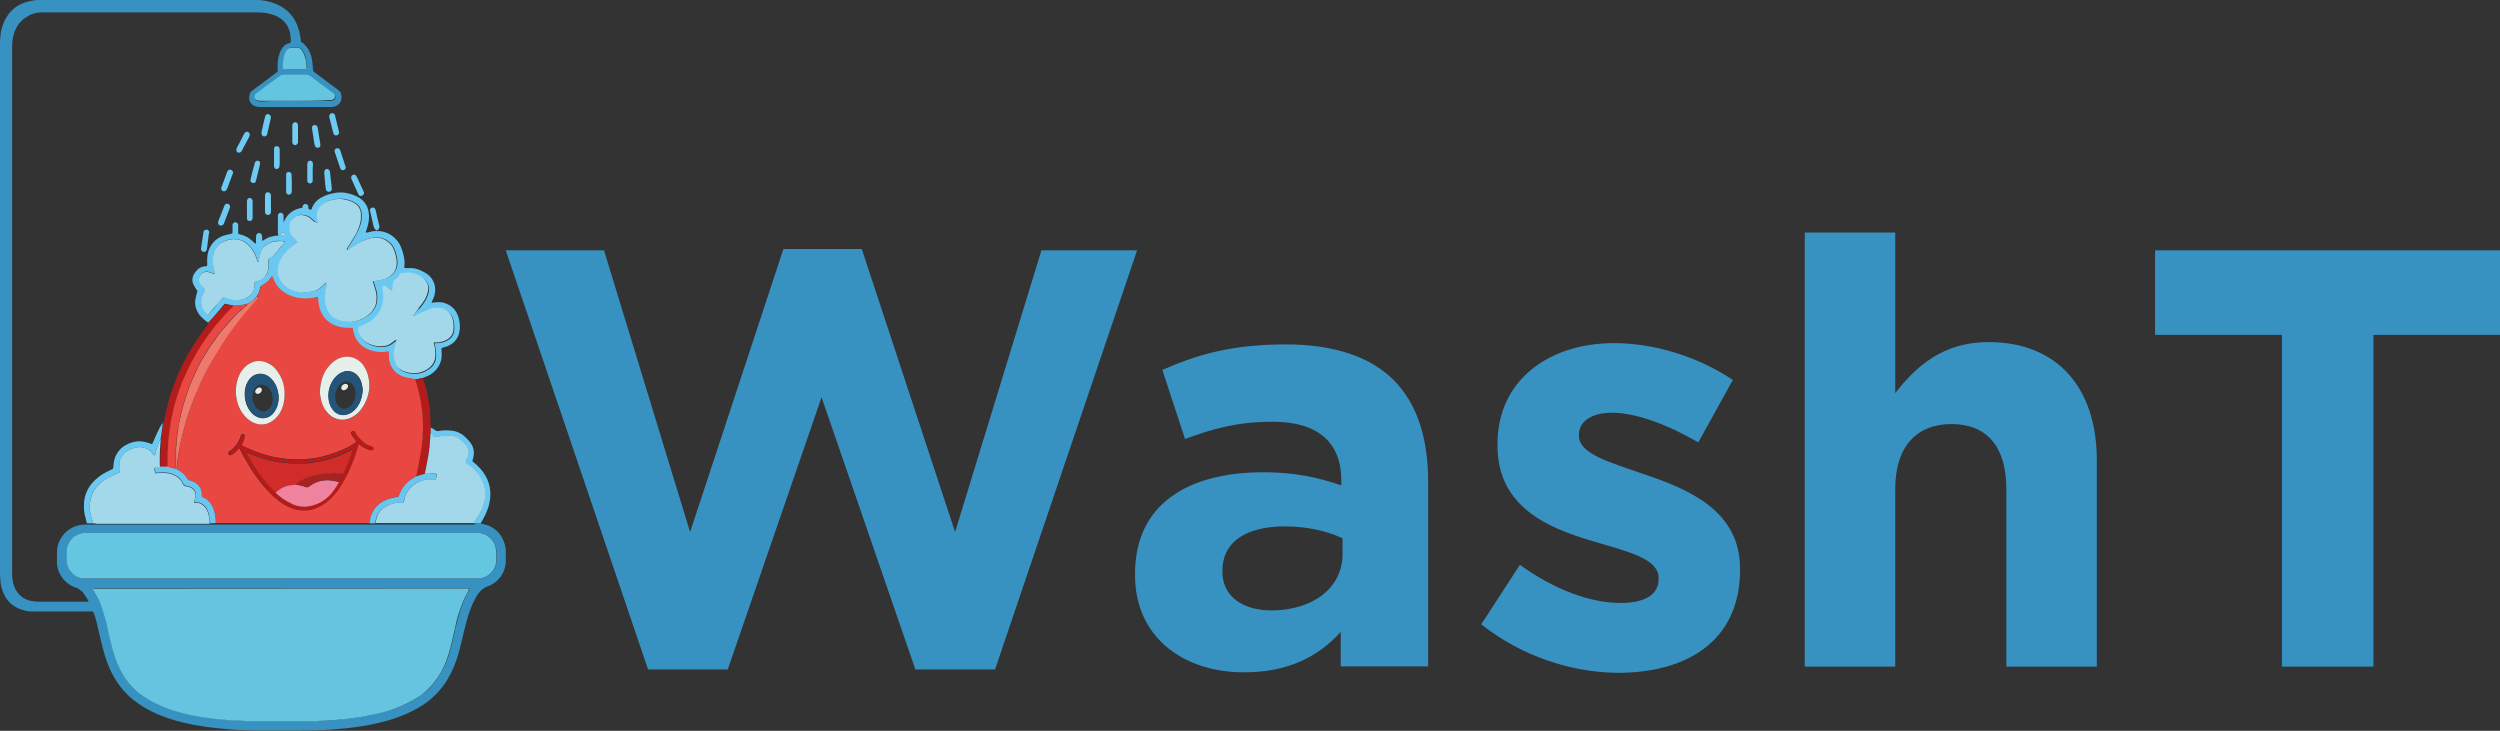 <svg xmlns="http://www.w3.org/2000/svg" xmlns:xlink="http://www.w3.org/1999/xlink" viewBox="0 0 969.8 283.5" preserveAspectRatio="xMidYMid meet" width="969.8px" height="283.5px" role="img" focusable="false" aria-labelledby="washt--title"><rect x="0" y="0" width="969.8" height="283.5" fill="#333333" stroke="none"/><title id="washt--title">Wash-T</title><g><path d="M186.4 203c.2.1.5.1.7.2 4.4.9 7.4 3.5 8.7 7.9.2.8.4 1.7.4 2.6v3.7c0 4.6-2.8 8.6-7.1 10.1-1.2.4-2.1 1.1-2.9 2-.8.8-1.4 1.8-1.9 2.8-1.1 2-1.9 4.2-2.6 6.3-.9 2.8-1.5 5.6-2.2 8.4-.7 3-1.4 6-2.4 8.9-1.2 3.5-2.8 6.9-5 9.9-2.6 3.6-5.9 6.5-9.7 8.7-3.4 2-7.1 3.5-10.9 4.7-4 1.2-8.1 2.1-12.3 2.7-3.4.5-6.8.8-10.2 1.1-5.3.4-10.5.4-15.8.4h-10.7c-2.3 0-4.5 0-6.8-.1-3-.1-6-.2-9-.6-2.2-.2-4.3-.4-6.5-.7-6.4-.9-12.7-2.3-18.7-4.8-3.4-1.4-6.5-3.2-9.4-5.4-4.1-3.2-7.1-7.2-9.3-11.9-1.6-3.4-2.6-7.1-3.5-10.8-.7-2.8-1.3-5.6-2-8.4-.3-1.1-.6-2.2-1.1-3.4-.3 0-.5-.1-.7-.1H11.8c-1.9-.1-3.8-.7-5.5-1.6-2.4-1.3-4.1-3.3-5.1-5.9-.7-1.7-1-3.4-1.1-5.2-.1-1.2-.1-2.6-.1-4v-202c0-1.3 0-2.7.1-4 .2-2.7.9-5.2 2.3-7.6C4.3 3.6 7.2 1.5 10.9.6 12 .3 13.2.1 14.4 0h83.1c1.3 0 2.5-.1 3.8.1 3 .3 5.9 1.2 8.5 2.9 2.8 1.8 4.7 4.4 5.8 7.6.6 1.7.9 3.4 1.1 5.1 0 .2 0 .4.1.6.9.4 1.5 1.1 2.1 1.8 1.2 1.6 1.9 3.4 2.2 5.4.2 1.3.2 2.7.4 4.1.1.1.3.3.6.5 3 2.3 6 4.5 9.1 6.8.7.5 1.1 1.1 1.2 2 .6 3-1.8 4.5-3.6 4.6h-28c-.8 0-1.6-.2-2.3-.5-1.5-.8-2-2.3-1.8-3.8 0-.3.1-.5.2-.7.1-.6.5-1 1-1.4 2.9-2.1 5.8-4.3 8.6-6.4l1.2-.9v-2.5c0-1.4.2-2.8.6-4.1.2-.7.4-1.3.8-1.9.7-1.3 1.7-2.3 3.3-2.6.1 0 .2-.1.3-.2 0-.3.1-.5.1-.8 0-1.6-.2-3.3-.9-4.8-.8-1.9-2.2-3.3-4-4.3-1.6-.9-3.3-1.3-5.1-1.6-1.4-.2-2.7-.2-4.1-.2H16.1c-2.4 0-4.4.8-6.3 2.1-2.5 1.7-3.9 4.1-4.6 6.9-.3 1.2-.4 2.4-.5 3.7v205c0 1.6.2 3.2.7 4.7 1.4 3.7 4 5.7 7.9 6.1.9.1 1.9.1 2.8.1h18.2c0-.2 0-.4-.1-.5-.6-.9-1.1-1.8-1.7-2.7-.6-.8-1.4-1.3-2.2-1.9-.2-.2-.5-.2-.8-.3-2.9-1-5-2.9-6.4-5.6-.7-1.4-1-2.9-1-4.4v-3.8c0-4.9 3.6-9.5 8.8-10.5.9-.2 1.8-.2 2.7-.2h150.1c1-.5 1.8-.5 2.7-.5zM36.2 228.4c.1.2.2.4.3.5.4.7.9 1.4 1.3 2.2.8 1.6 1.5 3.3 2.1 5 .8 2.2 1.4 4.5 1.9 6.8.5 1.9.9 3.9 1.3 5.8.3 1.1.6 2.2.9 3.4.6 1.9 1.1 3.8 1.9 5.5 1.2 2.5 2.4 4.9 4.2 7.1 1.1 1.3 2.3 2.5 3.6 3.7 1.6 1.4 3.3 2.5 5.2 3.5 2.2 1.2 4.6 2.2 7 3.1 1.7.6 3.5 1.1 5.3 1.6 2.6.7 5.2 1.2 7.9 1.6 1.3.2 2.7.3 4 .5 1.4.2 2.8.4 4.2.4h.3c.6.2 1.1.2 1.7.2.4 0 .7-.1 1.1 0 1.2.3 2.4.1 3.6.2.3 0 .6 0 1 .1.4 0 .8.1 1.2.1h26.4c.3 0 .6 0 .9-.1.5-.2 1.1-.1 1.6-.1.8 0 1.6.1 2.4-.1.8-.1 1.5-.1 2.3-.2h.9c.6-.2 1.1-.1 1.7-.2h.7c.9-.1 1.9-.3 2.8-.4 1.3-.2 2.7-.3 4-.5 1.4-.2 2.7-.5 4-.8 3.3-.6 6.5-1.5 9.6-2.6 2.5-.9 4.8-1.9 7.1-3.3 1.7-1 3.2-2.1 4.7-3.3 1.4-1.2 2.6-2.5 3.7-4 1.7-2.3 3.1-4.8 4.2-7.5.9-2.4 1.6-4.8 2.2-7.3.5-2.1.9-4.2 1.4-6.2.6-2.5 1.3-5 2.1-7.4.5-1.4 1-2.8 1.7-4.1.4-.8.8-1.5 1.2-2.3.2-.3.4-.6.3-1-.1 0-.2-.1-.3-.1H36.6c-.2.1-.3.2-.4.2zm73-4H186c.7 0 1.4-.2 2-.5.4-.2.7-.3 1.1-.5 1-.6 1.8-1.4 2.4-2.3.8-1.2 1.1-2.5 1.1-3.9v-2.4c0-.7 0-1.4-.2-2.2-.3-1.4-.9-2.7-1.9-3.7-1.5-1.5-3.3-2.2-5.4-2.2H33.5c-.7 0-1.4.1-2 .2-1 .2-1.9.6-2.7 1.3-1.8 1.5-2.8 3.3-2.8 5.7v3.4c0 1.5.4 2.9 1.3 4.1 1.4 1.9 3.2 3 5.6 3h76.3zm5.2-185.3h14c.5 0 1-.3 1.4-.5.1-.1.2-.3.3-.4.1-.2 0-.4 0-.6 0-.5-.1-.8-.5-1.1-.7-.5-1.3-.9-1.9-1.4-2.4-1.8-4.8-3.5-7.1-5.3-.5-.3-.9-.5-1.5-.5h-9c-.5 0-1 .2-1.4.5-1.8 1.4-3.7 2.8-5.6 4.1l-3.6 2.7c-.3.3-.5.6-.5 1v.7c0 .3.2.5.4.6.5.3 1.1.5 1.8.5 4.2-.3 8.7-.3 13.2-.3zm4.6-12.3c0-.2.1-.4.1-.6 0-1.4-.3-2.8-.6-4.2-.1-.5-.3-1-.6-1.5s-.7-1-1-1.5c-.3-.3-.6-.5-1-.5H113c-.7 0-1.2.3-1.6.8-.6.8-.9 1.7-1.1 2.6-.2.9-.4 1.9-.4 2.9-.1.6-.1 1.3.1 1.9.7.2 7.7.3 9 .1z" fill="#3892C1"  /><path d="M80.8 125.2c-.4-.3-.8-.6-1.1-.8-1-.8-2-1.7-2.7-2.8-1.2-1.9-1.6-3.9-1.1-6 .2-.9.5-1.8.7-2.8-.3-.3-.6-.7-.8-1.1-.3-.6-.7-1.1-.9-1.7-.6-1.7-.1-3.2.9-4.5 1-1.3 2.3-2.2 4.1-2.2.1 0 .2-.1.4-.1 0-.2.1-.4.1-.6 0-.9-.1-1.8 0-2.7.1-1.7.6-3.3 1.5-4.7 1.3-2.1 3.3-3.4 5.6-4 .8-.2 1.7-.4 2.6-.6 0-.2.1-.4.1-.6v-2.8c0-.4.5-1 1-1 .6 0 1.2.5 1.2 1v3.5c1.3.4 2.5.7 3.7 1.4 1.1.7 2 1.6 2.9 2.4.3-.1.3-.3.3-.4v-2.2c0-.3.1-.7.2-.9.2-.4.5-.6 1-.6.4 0 .8.2 1 .6.1.3.2.6.2.9v1.6c1.1-.6 2-1.3 3.1-1.6 1.1-.3 2.2-.5 3.3-.6-.1-.3-.3-.6-.3-.8-.1-.4 0-.7 0-1.1V83.5c.1-.6.6-1 1.1-1 .5 0 1 .5 1.1 1.1v2.7c1.4-3.4 3.8-5.2 7.3-5.7 0-.2 0-.4.1-.6.1-.5.6-.9 1.1-.9.4 0 1.1.4 1.1 1v.8c.3.3.7.4 1.1.5.1-.2.2-.3.2-.4.7-2 2-3.4 3.8-4.4 1.6-.9 3.2-1.4 5-1.7.5-.1 1-.2 1.5-.2 2.5-.2 4.9.4 7.2 1.5 2.5 1.2 4.2 3.3 4.6 6.1.2 1.2.2 2.5 0 3.7-.2 1.2-.5 2.3-.9 3.4-.1.2-.2.5-.2.8h.5c1.2-.3 2.5-.6 3.7-.6.3.3.3.3.6 0 3.4.2 6.1 1.8 8 4.6.4.6.7 1.2.9 1.8.7 1.7 1.1 3.4 1.3 5.1.1.6 0 1.2 0 1.8 0 .3-.1.6-.1 1 .3 0 .5.1.7.1h1.4c2.1-.1 3.9.6 5.7 1.6 1.3.7 2.5 1.7 3.2 3 .6 1 .9 2 1 3.2.1 1.5-.2 2.9-.8 4.2-.2.4-.4.9-.6 1.4h.4c1.4-.2 2.8-.3 4.2 0 3.2.9 5.2 3 6 6.2.2 1 .4 2 .4 3 0 3.4-1.3 6.4-5.1 7.8-.6.2-1.3.4-2 .6-.1.5 0 1 0 1.5.3 3.3-.8 6.1-3.5 8.2-1.1.9-2.4 1.4-3.8 1.9-1 .2-1.9.4-2.9.6h-.6c-.2 0-.4 0-.7-.1-1.2-.1-2.4-.3-3.5-.7-2.8-1-4.7-3-5.4-5.9-.2-.9-.3-1.9-.3-2.8 0-.4.1-.7-.1-1.1h-.4c-1.1.3-2.2.2-3.4.2-1.8-.1-3.4-.5-5-1.4-2.8-1.5-4.5-3.9-4.9-7.2 0-.2-.1-.5-.2-.7h-1.1c-1.2 0-2.3 0-3.5-.3-4.3-.9-7.1-3.4-8.3-7.7-.3-1.2-.4-2.4-.5-3.5 0-.2-.1-.4-.1-.6-.3.1-.6.1-.8.2-2.9.7-5.8.7-8.6-.2-3.9-1.1-6.6-3.5-8-7.4-.1-.2-.2-.4-.3-.7-.6.8-1.1 1.7-1.9 2.3-.8.6-1.6 1-2.5 1.6-.1 1.3-.7 2.6-1.4 3.8-.1.1-.2.3-.4.4-.7.9-1.5 1.6-2.6 2.1-.1.1-.2.2-.3.2-.2.1-.3.2-.5.2-1.7.5-3.4.8-5.2.7-.6-.1-1.1-.3-1.7-.4-.6-.1-1.1-.2-1.7-.4-.3.4-.6.7-.9 1-1.7 2.2-3.6 4.3-5.5 6.4zm79.5-2.6c.7-1.2 1.7-2.1 2.6-3.1 1.6-1.8 2.9-3.8 3.4-6.2.4-1.8-.1-3.3-1.3-4.6-1-1.1-2.4-1.7-3.8-2.3-1.7-.7-3.4-.5-5.1-.1-.3.1-.6.2-.8.5-.6.8-1.1 1.7-2 2.2-.4.2-.5.6-.6 1-.1.9-.2 1.7-.2 2.6 0 .1 0 .3-.2.4-.3-.2-.6-.4-.8-.6-.2-.2-.4-.3-.6-.5-.4-.4-.8-.6-1.3-.8-.6-.2-1.1.2-1 .8.1.5.1 1 .2 1.5.3 1.4.2 2.7 0 4.1-.4 2.3-1.4 4.2-3 5.8-.5.5-1 .9-1.5 1.3-1 .7-2 1.4-3.2 1.8-.6.2-1.3.5-1.9.8 0 .5 0 1 .1 1.4.5 2.2 1.8 3.9 3.8 4.9 1.4.7 3 1.1 4.6 1.1.8 0 1.5 0 2.3-.2.8-.2 1.4-.5 2-.9.5-.3.9-.7 1.4-1.1l.6-.3v.6c-.1.5-.3 1.1-.4 1.6-.4 1-.5 2.1-.6 3.2-.1 1.3.2 2.5.7 3.7.4.8.8 1.6 1.6 2.2 1.3 1 2.9 1.4 4.5 1.6 1.5.2 3-.1 4.5-.6 1.4-.6 2.6-1.4 3.6-2.5.3-.4.6-.9.8-1.4.7-1.5.5-3.1.4-4.6-.1-.7-.3-1.5-.5-2.2v-.5c.2 0 .4-.1.5-.1.8.1 1.5-.1 2.3-.2 1.3-.3 2.5-.8 3.5-1.8.8-.8 1.2-1.8 1.3-2.8.1-1.4.1-2.8-.3-4.2-.3-1.2-.9-2.2-1.8-3-.9-.8-2-1.3-3.2-1.4-1.8-.2-3.5.2-5.2 1-1.4.7-2.9 1.4-4.3 2-.6-.2-.9-.2-1.1-.1zm-37.2-36.1c-.4-.2-.6-.3-.8-.5-.5-.4-1-.8-1.4-1.2-.7-.7-1.5-1.1-2.5-1.3-1.2-.3-2.5-.3-3.5.5-.5.3-.9.7-1.3 1.1-.5.4-.7.9-.9 1.5-.2.5-.1 1.1-.1 1.6-.1 1.6.5 2.8 1.6 3.9l1.1 1.1c.1.1.2.3.4.6-.4.3-.8.5-1.1.8-.8.6-1.6 1.1-2.2 1.7-1.4 1.3-2.6 2.9-3.5 4.7-.9 1.9-1.1 3.8-.6 5.8.5 1.9 1.7 3.4 3.3 4.6 1.6 1.2 3.5 1.7 5.5 1.9 1.9.2 3.8 0 5.7-.7.7-.3 1.4-.6 1.9-1.2.5-.5 1-1 1.6-1.5.2-.2.4-.4.8-.3v.5c-.2.8-.4 1.7-.5 2.5-.2.9-.4 1.8-.3 2.8 0 .7.1 1.4.2 2 .2 1.4.6 2.7 1.4 3.9.5.8 1.2 1.5 2.1 2 .9.5 1.8 1 2.8 1.1.5.1.9.1 1.4.2 1.6.4 3.2.2 4.7-.3l.9-.3c2-.8 3.8-1.9 5.1-3.7.8-1.1 1.3-2.3 1.4-3.6.1-1.4.1-2.8-.3-4.1l-.9-3c-.1-.5 0-.7.5-.7.9 0 1.8-.2 2.7-.4 1.6-.4 3.1-1.2 4.3-2.4.6-.7 1.1-1.4 1.3-2.2.2-.7.3-1.4.3-2.1 0-1-.2-1.9-.4-2.8-.2-1.1-.6-2.1-1.1-3.1-.5-1.1-1.5-1.9-2.5-2.6-1.7-1.2-3.7-1.4-5.6-1.1-1.8.3-3.5 1-5 1.9-1.4.8-2.8 1.7-4.2 2.5-.2.1-.3.3-.6.1v-.3l2.1-3.3c1-1.5 1.8-3 2.5-4.7.6-1.5 1-2.9.9-4.5v-1c0-.9-.3-1.6-.7-2.4-.5-1-1.4-1.6-2.3-2.1-1.2-.7-2.6-1-3.9-1.2-.4-.1-.9-.2-1.3-.2-1.2.2-2.4.3-3.6.6-1.6.4-3 1.2-4.1 2.4-.4.5-.8 1.1-.9 1.7-.3 1.3-.3 2.6-.1 3.9-.2.3-.3.5-.3.9zm-24.3 22.9c.6-.2 1.1-.4 1.7-.6 1.2-.4 2-1.2 2.7-2.1.8-1.2 1.1-2.6 1.1-4 0-.4-.1-.8-.2-1.2-.1-.5 0-1 .5-1.3.5-.4 1-.8 1.5-1.1.6-.4 1-.9 1.4-1.5.7-1 1.4-1.9 2.3-2.8l.6-.6c.1-.1.1-.3.2-.4-.8-.3-1.5-.4-2.2-.4-.5 0-1.1.1-1.6.2-1.5.1-2.8.8-3.9 1.7-.3.2-.5.4-.7.7-.7 1-1.2 2.1-1.4 3.3-.1.8-.3 1.5-.5 2.4-.2-.3-.3-.4-.3-.5-.4-1.1-.8-2.2-1.3-3.2-.9-1.7-2.1-3.2-3.8-4.2-1.1-.6-2.3-1-3.6-1.1-1.4-.1-2.7.2-3.9.7-.9.3-1.8.8-2.5 1.5-1.5 1.5-2.1 3.4-2.3 5.4-.1 1.6.2 3.2.7 4.8.1.2.1.4.2.6.1.3-.2.6-.5.5-.2 0-.3-.1-.5-.2-.5-.2-1-.3-1.4-.5-1-.4-1.9-.1-2.6.5-1.6 1.2-1.6 3.4-.3 4.7.4.4.8.7 1.1 1 .3.3.4.4.2.8-.2.5-.5.9-.7 1.4-.4.9-.7 1.8-.7 2.8-.1 1.9.8 3.5 2 4.9.2.2.4.3.6.5l.4-.4c1.1-1.2 2.2-2.4 3.2-3.7.2-.3.5-.6.7-.8.6-.7 1.3-1.4 2.1-2.1.3.1.5.3.8.4.4.2.9.4 1.3.5.8.2 1.6.3 2.3.4h1.1c.3 0 .6-.1 1-.2 1.4-.2 2.7-.7 3.6-1.8 1-1.1 1.6-2.5 1.7-4-.1-.3-.1-.6-.1-1zm10.5-18.2c.3.1.6.1.8.1.2-.6-.1-1-.2-1.5-.2.5-.4.9-.6 1.4z" fill="#69C8F1"  /><path d="m80.8 125.2 5.7-6.3c.3-.3.6-.6.9-1 .6.1 1.1.2 1.7.4.6.1 1.1.3 1.7.4-.1.1-.1.2-.2.3-2 1.9-3.8 4-5.6 6.1-.8 1-1.7 1.9-2.4 2.9-1.9 2.5-3.7 5-5.3 7.7-1 1.6-1.9 3.2-2.8 4.9-.9 1.8-1.8 3.6-2.6 5.5-.7 1.5-1.2 2.9-1.8 4.4-1.3 3.5-2.4 7.1-3.1 10.7-.3 1.5-.7 2.9-.8 4.4-.1.6-.2 1.3-.3 1.9-.1.9-.3 1.7-.3 2.6-.1 1.3-.3 2.6-.2 3.9 0 .1 0 .3-.1.4 0 .4-.1.9-.1 1.3v5.6h-2.9c0-.3-.1-.5-.1-.8 0-3 .1-6 .3-9v-1.1c.3-1.9.5-3.7.8-5.6v-.5c.3-.1.2-.3.2-.4.3-1.3.6-2.6.8-3.9 2.5-11.1 7.1-21.3 13.7-30.5.8-1.2 1.7-2.3 2.5-3.4 0-.4.2-.7.3-.9z" fill="#B41C1B"  /><path d="M63.1 164.2c0 .2.1.3 0 .5-.2 1.9-.5 3.7-.8 5.6-.1.2-.3.4-.4.6-.6 1.4-1.1 2.9-1.5 4.4-.1.5-.2 1-.5 1.4-.6-.3-.8-.9-1.1-1.3-.3-.5-.7-.9-1.3-1.1-1.5-.7-3-1.1-4.7-.7-1.3.3-2.6.7-3.7 1.5-1.7 1.1-2.5 2.8-2.8 4.7-.1 1.1-.1 2.3.1 3.5-.6.3-1.3.5-1.9.8-1.6.7-3.1 1.5-4.6 2.5-1.1.8-1.9 1.8-2.8 2.7-.1.1-.2.2-.2.4-1.3 1.8-1.9 3.9-2.1 6.2-.1 1.2.1 2.3.3 3.4.2 1 .5 1.9.8 2.8.1.3.2.6.2.9h-2.4c-.2-.7-.3-1.3-.5-2-.6-1.9-.7-3.9-.6-5.9.2-3.1 1.4-5.8 3.5-8.1 1.5-1.6 3.2-2.9 5.2-3.9.8-.4 1.7-.8 2.6-1.3 0-.3 0-.6.1-.9.1-1.5.3-2.9 1-4.3.8-1.6 2-2.9 3.5-3.8 1.9-1.1 3.9-1.7 6.1-1.6 1.2.1 2.4.4 3.6.8.2.1.5.2.8.3l.3-.6c.8-1.9 1.6-3.7 2.5-5.5.3-.6.6-1.1 1-1.7 0-.1.2-.2.3-.3zM186.4 203h-2.6c.1-.2.1-.3.2-.5.4-.7.9-1.3 1.3-2 1.1-1.8 2-3.7 2.5-5.7.4-1.5.5-3.1.3-4.6-.2-1.8-.9-3.5-1.9-5.1-.7-1.1-1.6-2-2.5-3-.7-.7-1.4-1.4-2.3-1.9-.3-.2-.6-.4-.9-.7.1-.3.3-.6.4-.9l.6-1.5c.5-1.3.3-2.6-.4-3.8-.9-1.5-2.1-2.5-3.6-3.4-1.1-.7-2.4-.9-3.6-.9-1.6-.1-3.2.2-4.8.6-.3.1-.6.2-1 0-.1-.2-.2-.4-.4-.6-.2-.3-.4-.5-.8-.6 0-.9 0-1.8.1-2.6.5.3 1.1.5 1.5.9.6.5 1.1.6 1.8.5 1.4-.3 2.7-.3 4.1-.2 2.2.1 4.2.8 5.8 2.3.9.8 1.7 1.6 2.4 2.6 1.3 1.8 1.5 3.9.9 6-.1.2-.1.5-.2.7v.4c.1.1.3.2.5.4 1.9 1.5 3.4 3.2 4.6 5.3 1.1 1.9 1.7 4 1.8 6.2.2 3.6-.9 6.9-2.6 10.1-.3.6-.7 1.3-1.2 2z" fill="#6AC9F2"  /><path d="M167.1 165.7c0 .9 0 1.8-.1 2.6-.1.9-.2 1.7-.2 2.6-.2 2.6-.6 5.2-1 7.8-.3 1.7-.7 3.4-1 5.1-1.1.3-2.1.6-3.2.9 0-.3.1-.6.1-1 .2-1.2.5-2.3.7-3.5.3-1.3.5-2.7.7-4 .1-1.3.5-2.5.6-3.7.1-1.4.4-2.9.3-4.3 0-.5.1-1 .1-1.5V164c0-.5-.1-1-.1-1.5 0-.7 0-1.4-.1-2.1-.1-.9-.3-1.9-.4-2.8-.2-1.5-.5-3.1-.8-4.6-.4-2-1-3.9-1.6-5.8 1-.2 1.9-.4 2.9-.6 1.5 4.3 2.5 8.8 2.8 13.3.1 1.5.2 3 .2 4.6.1.4.1.8.1 1.2z" fill="#B41C1B"  /><path d="M115.6 51.9v3.4c-.1.5-.6 1-1.1 1-.5 0-1-.4-1.1-1v-6.9c.1-.5.6-1 1.1-1 .5 0 1 .4 1.1 1v3.5zM105.1 79V82.4c-.1.6-.6 1-1.2 1-.5 0-1-.5-1.1-1v-6.1c0-.3 0-.7.1-1 .2-.5.6-.8 1.1-.7.5 0 1 .5 1.1 1V79z" fill="#73CDF3"  /><path d="M106.3 61.1v-3.5c.1-.6.5-.9 1-.9.6 0 1 .2 1.1.8.1.3.1.6.1 1v5c0 .4-.1.7-.1 1.1-.1.6-.7 1-1.1 1-.5 0-.9-.4-1-1v-3.5zM146.5 89.3c-.3.2-.3.2-.6 0-.5-.4-.8-.9-1-1.6-.4-1.9-.9-3.8-1.3-5.7 0-.2-.1-.4-.1-.5 0-.5.5-.9 1-1 .4-.1.9.2 1.1.7.1.2.1.4.2.6.4 1.9.8 3.7 1.3 5.6.2.7.1 1.3-.5 1.7 0 0 0 .1-.1.2zM85.7 87.5c-.8 0-1.3-.7-1.1-1.4.2-.7.5-1.4.8-2.1.5-1.3 1-2.5 1.5-3.8.1-.2.1-.3.2-.5.3-.6.8-.8 1.4-.6.6.2.9.8.7 1.4-.2.7-.5 1.4-.8 2.1-.4 1.2-.9 2.3-1.3 3.5-.1.3-.2.5-.3.8-.3.4-.7.6-1.1.6zM140 76c-.5 0-.8-.2-1-.7-.2-.5-.5-1-.7-1.5-.6-1.3-1.2-2.7-1.8-4-.1-.2-.2-.3-.2-.5-.2-.7 0-1.2.7-1.5.5-.2 1 0 1.3.6.4.7.7 1.4 1 2.1.6 1.2 1.1 2.4 1.7 3.7.1.2.2.3.2.5.1.6-.4 1.3-1.2 1.3zM128.9 43.9c.5 0 .8.3 1 .7.1.1.1.3.1.4.5 2 1 4.1 1.5 6.1.1.5 0 .9-.4 1.2-.5.4-1.3.3-1.6-.2-.1-.2-.2-.5-.3-.8-.5-1.9-.9-3.7-1.4-5.6-.1-.2-.1-.4-.1-.6.1-.8.5-1.2 1.2-1.2zM101.4 51.6c0-.2 0-.4.1-.6.4-1.9.8-3.7 1.3-5.6 0-.2.1-.4.2-.6.2-.4.8-.7 1.2-.5.5.2.9.7.9 1.2 0 .2-.1.4-.1.6-.4 1.9-.9 3.8-1.3 5.7 0 .1 0 .3-.1.4-.2.5-.7.8-1.3.7-.5-.1-.8-.5-.8-1-.1-.2-.1-.2-.1-.3zM98.3 71c-.8 0-1.3-.6-1.1-1.4.5-2.1 1-4.1 1.6-6.2 0-.1.1-.3.1-.4.2-.4.7-.7 1.1-.7.6.1 1 .6.9 1.1 0 .2-.1.4-.1.6-.5 1.9-.9 3.8-1.4 5.7 0 .1-.1.3-.1.4-.2.7-.4.9-1 .9zM121 49.8c0-.8.3-1.3 1-1.3.6 0 1.1.3 1.2.9.2.8.3 1.6.4 2.5l.6 3.6c0 .2.1.5.1.8 0 .5-.3.9-.8 1-.6.1-1.1-.1-1.3-.7-.1-.2-.1-.4-.2-.6l-.9-5.7c0-.2 0-.4-.1-.5zM86.9 74.2c-.7 0-1.1-.5-1.1-1.1 0-.2.1-.5.2-.7.7-1.8 1.3-3.6 2-5.4.1-.3.2-.5.4-.8.3-.4.8-.5 1.3-.3.5.3.8.7.7 1.2-.1.3-.2.6-.3.8-.6 1.7-1.3 3.4-1.9 5.1-.1.2-.1.4-.3.6-.3.4-.6.6-1 .6zM125.8 67.5v-.9c0-.6.5-1 1-1.1.4 0 .9.3 1.1.8.1.1.1.3.1.4.2 1.5.3 2.9.5 4.4 0 .3.1.6.1 1s.1.9.1 1.3c0 .6-.4.9-1 1-.6 0-1-.2-1.2-.7-.1-.3-.2-.6-.2-1l-.3-3c0-.8-.1-1.5-.2-2.2zM134.1 64.8c0 .7-.3 1-.8 1.2-.4.1-.9 0-1.1-.4l-.3-.6c-.7-2-1.3-3.9-2-5.9-.1-.4-.2-.7 0-1 .2-.4.5-.6 1-.6.4 0 .8.2 1 .6.1.2.2.4.2.6.6 1.8 1.2 3.6 1.8 5.5.2.2.2.4.2.6zM81 90.8c-.2 1.9-.5 3.7-.7 5.6 0 .2-.1.5-.2.7-.2.5-.7.7-1.3.6-.4-.1-.7-.4-.8-.9v-.4c.1-1.1.3-2.3.5-3.4.1-.9.3-1.8.4-2.7 0-.2 0-.4.1-.5.2-.5.7-.8 1.3-.7.5.1.9.6.9 1.1-.1.1-.2.4-.2.6zM96.9 52.4c0 .1-.1.4-.2.6-1 1.8-1.9 3.7-2.9 5.5-.1.2-.2.3-.3.4-.3.3-.7.4-1.1.3-.5-.2-.8-.6-.7-1.1 0-.3.1-.6.2-.8.9-1.7 1.8-3.3 2.6-5 .2-.3.3-.6.5-.8.3-.4.7-.5 1.2-.3s.7.6.7 1.2z" fill="#6DCAF3"  /><path d="M121.3 66.7V70c0 .4-.1.8-.5 1-.7.4-1.4 0-1.6-.7v-6.6c0-.4.1-.8.4-1.1.6-.5 1.5-.3 1.7.5.1.2.1.5.1.8-.1.9-.1 1.8-.1 2.8zM98 81.3v2.9c0 .3 0 .5-.1.8-.2.5-.6.8-1.2.7-.5-.1-.9-.4-.9-.9v-6.7c0-.8.5-1.4 1.1-1.3.6 0 1.1.5 1.1 1.3v3.2z" fill="#6AC9F2"  /><path d="M113.2 71v3.2c0 .3-.1.6-.3.9-.3.3-.6.5-1 .4-.5-.1-.8-.4-.9-.9V67.5c.1-.5.5-.8 1-.8s1 .3 1.1.9v.8c.1.7.1 1.7.1 2.6z" fill="#6DCAF3"  /><path d="M63.3 163.8c0 .2.1.4-.2.4 0-.2 0-.3.2-.4z" fill="#6AC9F2"  /><path d="M181.6 228.3c.1 0 .2.1.3.1.1.4-.2.7-.3 1-.4.8-.8 1.5-1.2 2.3-.7 1.3-1.2 2.7-1.7 4.1-.9 2.4-1.6 4.9-2.1 7.4-.5 2.1-.9 4.2-1.4 6.2-.6 2.5-1.3 4.9-2.2 7.3-1.1 2.7-2.4 5.2-4.2 7.5-1.1 1.5-2.4 2.8-3.7 4-1.4 1.3-3 2.3-4.7 3.3-2.3 1.3-4.6 2.4-7.1 3.3-3.1 1.2-6.3 2-9.6 2.6-1.3.3-2.7.6-4 .8-1.3.2-2.7.3-4 .5-.9.1-1.9.3-2.8.4h-.7c-.6 0-1.2 0-1.7.2-.3.1-.6 0-.9 0-.8 0-1.5 0-2.3.2-.8.1-1.6 0-2.4.1-.5 0-1.1 0-1.6.1-.3.1-.6.1-.9.1H96c-.4 0-.8-.1-1.2-.1-.3 0-.6-.1-1-.1-1.2-.1-2.4.1-3.6-.2-.3-.1-.7 0-1.1 0-.6 0-1.2 0-1.7-.2h-.3c-1.4 0-2.8-.2-4.2-.4-1.3-.2-2.7-.3-4-.5-2.6-.4-5.3-.9-7.9-1.6-1.8-.5-3.6-1-5.3-1.6-2.4-.8-4.7-1.9-7-3.1-1.8-1-3.6-2.2-5.2-3.5-1.3-1.1-2.5-2.3-3.6-3.7-1.8-2.1-3.1-4.6-4.2-7.1-.8-1.8-1.4-3.7-1.9-5.5-.3-1.1-.6-2.2-.9-3.4-.5-1.9-.9-3.9-1.3-5.8-.5-2.3-1.2-4.6-1.9-6.8-.6-1.7-1.2-3.4-2.1-5-.4-.7-.8-1.4-1.3-2.2-.1-.2-.2-.4-.3-.5.1-.1.2-.1.2-.1l145.4-.1z" fill="#65C5E0"  /><path d="M161.1 147.2c.6 1.9 1.2 3.9 1.6 5.8.3 1.5.7 3 .8 4.6.1.9.3 1.9.4 2.8.1.7 0 1.4.1 2.1 0 .5.1 1 .1 1.5v2.7c0 .5-.2 1-.1 1.5.1 1.5-.2 2.9-.3 4.3-.1 1.3-.4 2.5-.6 3.7-.2 1.4-.4 2.7-.7 4-.2 1.2-.5 2.3-.7 3.5-.1.3-.1.6-.1 1-.3.2-.6.4-.9.5-2.8 1.5-4.7 3.7-5.7 6.7-.1.2-.2.5-.3.6-.1.1-.1.1-.2.1-.2 0-.4.1-.6.1-1.8.3-3.6.8-5.2 1.7-2.4 1.4-4.1 3.3-4.8 6-.2.8-.3 1.6-.4 2.5H83.7v-1.2c-.1-1.6-.4-3.2-1.1-4.8-.8-1.9-2.1-3.3-4-4.1-.1 0-.2-.1-.3-.2v-1c0-1.8-.8-3.2-2.3-4.2-.7-.5-1.5-.8-2.3-1-.5-.1-.8-.3-1.1-.8-.8-1.4-2-2.5-3.5-3.3-.2-.1-.3-.2-.5-.3.1-.7.2-1.4.2-2.2.1-.9.1-1.8.3-2.7.4-2.1.7-4.3 1.2-6.4.7-3.1 1.5-6.1 2.4-9.1.9-2.8 1.9-5.5 3-8.2.9-2.3 1.9-4.5 3-6.8 1.1-2.4 2.4-4.7 3.7-7 1.2-2.1 2.5-4.2 3.8-6.2 1.5-2.4 3.1-4.6 4.8-6.9 1.4-1.8 2.7-3.7 4.2-5.4.5-.5 1-1.1 1.4-1.6.9-1.1 1.7-2.1 2.7-3.1.4-.4.7-.8.9-1.3l-.4-.4c.7-1.2 1.2-2.5 1.4-3.8.9-.6 1.7-1 2.5-1.6.8-.6 1.3-1.4 1.9-2.3.1.3.2.5.3.7 1.4 3.9 4.1 6.2 8 7.4 2.8.8 5.7.9 8.6.2.2-.1.5-.1.8-.2 0 .2.1.4.1.6.1 1.2.2 2.4.5 3.5 1.2 4.3 4 6.8 8.3 7.7 1.1.2 2.3.3 3.5.3h1.1c.1.3.1.5.2.7.4 3.2 2 5.6 4.9 7.2 1.6.8 3.2 1.3 5 1.4 1.1.1 2.2.1 3.4-.2h.4c.2.3.1.7.1 1.1 0 1 .1 1.9.3 2.8.7 2.9 2.5 4.9 5.4 5.9 1.1.4 2.3.6 3.5.7.2.2.4.1.7.1 0 .3.2.3.4.3zM100.6 115c-.1 0-.1 0 0 0-.1 0-.1 0 0 0-.1 0-.1 0 0 0 0-.1 0-.1 0 0 .1-.1.1-.1 0 0 0-.1 0-.1 0 0zm37.6 56.2c-.2.4-.5.7-.9.9-.9.5-1.7 1.1-2.6 1.5-2.4 1.2-4.9 2.1-7.5 2.9-2.9.9-5.9 1.4-8.9 1.6-2 .2-4.1 0-6.1 0h-.2c-1.4-.2-2.9-.4-4.3-.6-1.7-.2-3.4-.7-5.1-1.2-2.4-.7-4.8-1.6-7.1-2.7-.6-.3-1.3-.5-1.9-1 .1-.3.3-.6.4-.8.3-.6.5-1.3.7-1.9.1-.3.1-.6.1-1 0-.3-.2-.5-.5-.5-.3-.1-.5 0-.7.2-.1.1-.2.2-.2.4-.1.2-.1.4-.2.6-.5 1.6-1.4 3-2.6 4.2-.5.5-1.1 1-1.7 1.3-.4.3-.5.7-.3 1 .3.4.6.5 1.1.3.2-.1.3-.2.5-.3.8-.5 1.4-1.2 2.1-1.9.1-.1.3-.3.5-.4.1.2.2.4.3.5 1 2.2 2.2 4.2 3.5 6.3 1.8 3 3.8 5.9 6.1 8.5 1.5 1.7 3.1 3.3 4.8 4.7 1.5 1.2 3.1 2.2 4.9 3 1.6.7 3.3 1.2 5 1.1h1.1c.8 0 1.6-.2 2.4-.3 2.3-.6 4.3-1.7 6.1-3.3 1.8-1.6 3.5-3.4 4.8-5.5 1.4-2.2 2.7-4.5 3.7-6.9 1.3-3.1 2.5-6.3 3.4-9.6 0-.1.1-.2.1-.2h.1c.2.1.4.2.5.4 1 1 2.3 1.6 3.6 2 .3.1.6.1.9.1.3 0 .5-.1.6-.4.1-.3.1-.6-.2-.8-.2-.2-.4-.3-.7-.3-1.3-.4-2.5-1.1-3.4-2-1-1-2.1-2-2.7-3.4 0-.1-.1-.2-.2-.3-.1-.1-.2-.1-.3-.2-.3-.1-.6 0-.8.2-.2.2-.3.5-.2.8.2.3.3.7.5 1 .6.7 1.1 1.3 1.5 2zm-14.1-19c.1.5.1 1.4.3 2.3.3 1.9 1 3.6 2.2 5.2 2.4 3.1 6.4 4.2 10.2 2.1 1.1-.6 2.1-1.4 2.9-2.4 3.2-4 4.3-8.6 3.1-13.6-.4-1.9-1.4-3.7-2.8-5.1-2.4-2.4-5.7-3-8.7-1.5-1.7.8-3 1.9-4.1 3.4-2.1 2.6-3.1 5.7-3.1 9.6zm-13.7 1.1c0-3.4-.9-6.1-2.1-8.2-1.1-1.8-2.5-3.4-4.5-4.3-2.8-1.3-5.4-1.1-7.9.8-1.6 1.2-2.7 2.8-3.4 4.6-.9 2.4-1.2 4.8-.9 7.4.3 2.5 1.1 4.9 2.6 6.9.9 1.3 2 2.4 3.4 3.1 3.1 1.7 6.6 1.3 9.2-1.2.9-.9 1.6-1.9 2.2-3 1-2 1.5-4.1 1.4-6.1z" fill="#E94742"  /><path d="M109.2 224.4H32.8c-2.4 0-4.2-1.1-5.6-3-.9-1.2-1.3-2.6-1.3-4.1v-3.4c0-2.3 1-4.2 2.8-5.7.8-.6 1.7-1 2.7-1.3.7-.2 1.3-.2 2-.2H185c2.1 0 3.9.7 5.4 2.2 1 1 1.7 2.3 1.9 3.7.1.7.2 1.4.2 2.2v2.4c0 1.4-.3 2.7-1.1 3.9-.6.9-1.4 1.7-2.4 2.3-.3.2-.7.4-1.1.5-.6.3-1.3.5-2 .5h-76.7z" fill="#65C6E1"  /><path d="M36.1 203c-.1-.3-.2-.6-.2-.9-.3-.9-.6-1.9-.8-2.8-.2-1.1-.4-2.3-.3-3.4.2-2.2.8-4.3 2.1-6.2.1-.1.1-.3.2-.4.9-.9 1.8-1.9 2.8-2.7 1.4-1 3-1.8 4.6-2.5.6-.3 1.3-.5 1.9-.8-.2-1.2-.2-2.4-.1-3.5.2-1.9 1.1-3.6 2.8-4.7 1.1-.8 2.4-1.2 3.7-1.5 1.7-.4 3.2 0 4.7.7.5.3.9.6 1.3 1.1.3.5.5 1 1.1 1.3.4-.4.4-.9.5-1.4.4-1.5.9-3 1.5-4.4.1-.2.3-.4.4-.6v1.1c-.3 3-.4 6-.3 9 0 .3.1.5.1.8-.4 0-.7.1-1.1.1-.4 0-.8.2-1.2.4.1.4.1.7.2 1 .1.3.1.7.5 1 .4-.1.8-.2 1.1-.2 1.4 0 2.7-.1 4.1.2 1.5.4 2.8.9 3.9 2.1.5.5 1 1 1.2 1.7.3.8.8 1.1 1.6 1.2.7.1 1.3.3 1.8.6 1.4.7 1.9 2.4 1.6 3.5-.1.6-.3 1.1-.5 1.7v.6h1.2c.5 0 1 .1 1.5.4 1.1.6 1.9 1.5 2.4 2.6.6 1.6 1 3.3.9 5.1h-44c-.3-.2-.8-.2-1.2-.2zM164.8 183.8c.3-1.7.7-3.4 1-5.1.5-2.6.9-5.1 1-7.8.1-.9.2-1.7.2-2.6.4 0 .6.3.8.6.1.2.3.4.4.6.3.2.6.1 1 0 1.6-.3 3.2-.7 4.8-.6 1.3.1 2.5.2 3.6.9 1.4.9 2.7 2 3.6 3.4.7 1.2.9 2.4.4 3.8l-.6 1.5c-.1.3-.3.6-.4.9.3.2.6.5.9.7.9.5 1.6 1.2 2.3 1.9.9.9 1.8 1.8 2.5 3 .9 1.6 1.7 3.2 1.9 5.1.2 1.5.1 3.1-.3 4.6-.5 2.1-1.4 4-2.5 5.7-.4.7-.9 1.3-1.3 2-.1.1-.2.3-.2.5h-38.1c0-1.3.4-2.5.9-3.5.8-1.5 2.1-2.6 3.6-3.3 1.7-.8 3.5-1.3 5.5-1.2.2 0 .5 0 .8-.1.1-.4.2-.7.3-1.1.2-1.2.6-2.2 1.3-3.2 1.2-1.8 2.9-3.1 4.9-3.9 1.2-.5 2.5-.8 3.8-.7.7 0 1.4.1 2.1.1.2-.6.4-1.3.5-1.9-.4-.4-.8-.4-1.2-.4-1.3.1-2.4.1-3.5.1z" fill="#A3D8EA"  /><path d="M114.4 39.1H101c-.6 0-1.2-.1-1.8-.5-.2-.1-.4-.3-.4-.6v-.7c0-.4.2-.8.5-1l3.6-2.7c1.9-1.4 3.7-2.7 5.6-4.1.4-.3.9-.5 1.4-.5h9c.6 0 1 .2 1.5.5 2.4 1.8 4.8 3.6 7.1 5.3.6.5 1.3 1 1.9 1.4.4.3.6.6.5 1.1v.6c0 .2-.1.4-.3.4-.4.3-.9.6-1.4.5h-.8c-4.3.3-8.6.3-13 .3z" fill="#64C5E0"  /><path d="M81.4 203c0-1.8-.3-3.5-.9-5.1-.5-1.1-1.3-2-2.4-2.6-.4-.2-.9-.4-1.5-.4h-1.2v-.6c.1-.6.3-1.1.5-1.7.3-1.1-.2-2.8-1.6-3.5-.6-.3-1.2-.5-1.8-.6-.8-.1-1.3-.4-1.6-1.2-.2-.6-.7-1.2-1.2-1.7-1.1-1.1-2.4-1.7-3.9-2.1-1.4-.3-2.7-.2-4.1-.2-.4 0-.8.1-1.1.2-.3-.3-.4-.7-.5-1-.1-.3-.1-.6-.2-1 .4-.3.8-.4 1.2-.4.4 0 .7 0 1.1-.1h2.9c1 .3 2 .5 3 .8.2.1.3.1.5.2s.3.2.5.3c1.5.8 2.7 1.9 3.5 3.3.3.5.6.7 1.1.8.8.2 1.6.5 2.3 1 1.5 1 2.2 2.4 2.3 4.2v1c.2.1.3.1.3.2 1.9.8 3.2 2.2 4 4.1.7 1.5.9 3.1 1.1 4.8v1.2c-.8.1-1.6.1-2.3.1zM164.8 183.8h3.4c.4 0 .8 0 1.2.4-.1.6-.2 1.3-.5 1.9-.7 0-1.4 0-2.1-.1-1.3-.1-2.6.2-3.8.7-2.1.8-3.7 2.1-4.9 3.9-.6 1-1 2.1-1.3 3.2-.1.4-.2.7-.3 1.1-.3 0-.5.1-.8.1-1.9-.1-3.7.4-5.5 1.2-1.6.7-2.8 1.8-3.6 3.3-.6 1.1-1 2.3-.9 3.5h-2.3c0-.8.2-1.7.4-2.5.8-2.7 2.4-4.7 4.8-6 1.6-.9 3.4-1.4 5.2-1.7.2 0 .4-.1.6-.1 0 0 .1 0 .2-.1l.3-.6c1-3 2.9-5.2 5.7-6.7.3-.2.6-.4.9-.5 1.1-.4 2.2-.7 3.3-1z" fill="#6AC6EF"  /><path d="M119 26.8c-1.3.1-8.3.1-9.2 0-.2-.6-.1-1.3-.1-1.9.1-1 .2-1.9.4-2.9.2-.9.5-1.8 1.1-2.6.4-.5.9-.8 1.6-.8h2.9c.4 0 .8.1 1 .5.4.5.8 1 1 1.5.3.5.4 1 .6 1.5.4 1.4.7 2.7.6 4.2.2.1.1.3.1.5z" fill="#65C5E0"  /><path d="M123.1 86.5c0-.4.1-.6 0-.8-.2-1.3-.3-2.6.1-3.9.2-.6.5-1.2.9-1.7 1.1-1.2 2.5-2 4.1-2.4 1.2-.3 2.4-.5 3.6-.6.4-.1.9.1 1.3.2 1.3.3 2.7.5 3.9 1.2.9.5 1.8 1.1 2.3 2.1.4.7.7 1.5.7 2.4v1c.1 1.6-.4 3.1-.9 4.5-.6 1.7-1.5 3.2-2.5 4.7l-2.1 3.3v.3c.3.2.5 0 .6-.1 1.4-.8 2.8-1.7 4.2-2.5 1.6-.9 3.3-1.6 5-1.9 2-.3 3.9-.1 5.6 1.1 1 .7 2 1.5 2.5 2.6.5 1 .9 2 1.1 3.1.2.9.4 1.8.4 2.8 0 .7-.1 1.4-.3 2.1-.2.9-.7 1.6-1.3 2.2-1.2 1.3-2.6 2-4.3 2.4-.9.2-1.8.4-2.7.4-.5 0-.7.2-.5.7l.9 3c.4 1.3.4 2.7.3 4.1-.1 1.3-.6 2.5-1.4 3.6-1.3 1.8-3.1 2.9-5.1 3.7l-.9.3c-1.5.5-3.1.7-4.7.3-.5-.1-.9-.1-1.4-.2-1-.1-1.9-.6-2.8-1.1-.9-.5-1.6-1.2-2.1-2-.7-1.2-1.2-2.5-1.4-3.9-.1-.7-.2-1.4-.2-2 0-1 .2-1.9.3-2.8.2-.9.4-1.7.5-2.5v-.5c-.4-.1-.6.1-.8.3-.5.5-1 1-1.6 1.5-.5.6-1.2.9-1.9 1.2-1.8.7-3.8.8-5.7.7-2-.2-3.8-.7-5.5-1.9-1.6-1.2-2.8-2.7-3.3-4.6-.5-2-.3-3.9.6-5.8.9-1.8 2.1-3.3 3.5-4.7.7-.6 1.5-1.2 2.2-1.7.3-.3.7-.5 1.1-.8-.2-.2-.3-.4-.4-.6-.3-.4-.7-.7-1.1-1.1-1.1-1.1-1.7-2.3-1.6-3.9 0-.5 0-1.1.1-1.6.2-.6.4-1.1.9-1.5.4-.4.9-.8 1.3-1.1 1.1-.8 2.3-.8 3.5-.5.9.2 1.8.6 2.5 1.3.4.4.9.8 1.4 1.2.5 0 .7.1 1.1.4z" fill="#A3D8EA"  /><path d="M160.3 122.6c.3-.1.6-.1.8-.2 1.4-.7 2.9-1.4 4.3-2 1.6-.8 3.3-1.2 5.2-1 1.2.1 2.3.6 3.2 1.4.9.8 1.5 1.8 1.8 3 .4 1.4.4 2.8.3 4.2-.1 1.1-.5 2-1.3 2.8-1 1.1-2.2 1.5-3.5 1.8-.7.2-1.5.3-2.3.2-.1 0-.3 0-.5.1v.5c.2.7.4 1.5.5 2.2.1 1.5.3 3.1-.4 4.6-.2.5-.5 1-.8 1.4-1 1.2-2.2 2-3.6 2.5-1.5.6-2.9.8-4.5.6-1.6-.2-3.1-.6-4.5-1.6-.8-.6-1.2-1.3-1.6-2.2-.5-1.2-.8-2.4-.7-3.7.1-1.1.2-2.2.6-3.2.2-.5.3-1 .4-1.6v-.6c-.3.1-.5.2-.6.3-.5.4-.9.7-1.4 1.1-.6.4-1.3.8-2 .9-.8.2-1.5.2-2.3.2-1.6 0-3.2-.4-4.6-1.1-2-1-3.3-2.7-3.8-4.9-.1-.5-.1-.9-.1-1.4.7-.3 1.3-.6 1.9-.8 1.2-.4 2.2-1.1 3.2-1.8.5-.4 1-.8 1.5-1.3 1.6-1.6 2.6-3.5 3-5.8.2-1.4.3-2.7 0-4.1-.1-.5-.2-1-.2-1.5-.1-.6.5-1 1-.8.5.2.9.4 1.3.8.2.2.4.4.6.5.3.2.6.4.8.6.2-.1.2-.3.2-.4.1-.9.1-1.7.2-2.6 0-.4.2-.8.6-1 .9-.5 1.5-1.4 2-2.2.2-.3.5-.5.8-.5 1.7-.3 3.4-.5 5.1.1 1.4.5 2.8 1.1 3.8 2.3 1.2 1.3 1.7 2.8 1.3 4.6-.5 2.4-1.8 4.4-3.4 6.2-.6 1.3-1.6 2.2-2.3 3.4 0 0-.1 0 0 0-.1 0 0 0 0 0zM98.8 109.4v1.1c0 1.6-.6 2.9-1.7 4-1 1-2.2 1.6-3.6 1.8-.3 0-.6.1-1 .2-.4 0-.7.1-1.1 0-.8-.1-1.6-.2-2.3-.4-.5-.1-.9-.3-1.3-.5-.3-.1-.5-.2-.8-.4-.8.6-1.4 1.4-2.1 2.1-.2.3-.5.6-.7.8-1.1 1.2-2.2 2.4-3.2 3.7-.1.1-.3.2-.4.4-.2-.2-.4-.3-.6-.5-1.2-1.4-2.1-3-2-4.9 0-1 .3-1.9.7-2.8.2-.5.5-.9.7-1.4.2-.4.1-.6-.2-.8-.4-.3-.8-.6-1.1-1-1.3-1.3-1.3-3.5.3-4.7.8-.6 1.6-.9 2.6-.5.5.2 1 .3 1.4.5.2.1.3.1.5.2.3.1.6-.1.5-.5 0-.2-.1-.4-.2-.6-.5-1.6-.8-3.2-.7-4.8.2-2 .7-3.9 2.3-5.4.7-.7 1.6-1.2 2.5-1.5 1.3-.5 2.6-.8 3.9-.7 1.3 0 2.5.4 3.6 1.1 1.7 1 2.9 2.5 3.8 4.2.5 1 .9 2.1 1.3 3.2 0 .1.1.2.3.5.2-.9.4-1.7.5-2.4.2-1.2.6-2.3 1.4-3.3.2-.3.4-.5.7-.7 1.2-.9 2.4-1.6 3.9-1.7.5 0 1.1-.2 1.6-.2.7 0 1.4 0 2.2.4-.1.2-.1.3-.2.4l-.6.6c-.9.8-1.6 1.8-2.3 2.8-.4.6-.9 1.1-1.4 1.5-.5.4-1 .8-1.5 1.1-.5.3-.6.8-.5 1.3.1.4.2.8.2 1.2 0 1.4-.3 2.8-1.1 4-.6 1-1.5 1.8-2.7 2.1-.4.1-.9.3-1.6.5z" fill="#A3D8EA"  /><path d="M68 181.9c-1-.3-2-.5-3-.8v-5.6c0-.4.1-.9.1-1.3 0-.1.1-.3.1-.4-.1-1.3.1-2.6.2-3.9.1-.9.2-1.7.3-2.6.1-.6.2-1.3.3-1.9.1-1.5.5-2.9.8-4.4.7-3.7 1.8-7.2 3.1-10.7.5-1.5 1.1-3 1.8-4.4.8-1.9 1.7-3.7 2.6-5.5.9-1.7 1.9-3.3 2.8-4.9 1.6-2.7 3.5-5.2 5.3-7.7.8-1 1.6-2 2.4-2.9 1.8-2.1 3.6-4.1 5.6-6.1.1-.1.1-.2.2-.3 1.8.1 3.5-.2 5.2-.7 0 .2-.1.4-.2.6-.5.5-1.1 1-1.6 1.4-.2.2-.4.4-.6.5-1.3 1-2.3 2.2-3.4 3.3-1 1-1.9 2.2-2.9 3.3-.8 1-1.7 2-2.5 3-1.7 2.2-3.3 4.5-4.7 6.9-1.1 1.9-2.3 3.7-3.2 5.7-.6 1.3-1.2 2.6-1.8 3.8-.8 1.7-1.5 3.5-2.1 5.3-.6 1.9-1.2 3.7-1.8 5.6-.4 1.3-.7 2.6-1 4-.3 1.8-.7 3.6-1 5.4-.2 1.8-.6 3.6-.6 5.5v.4c-.2.6-.2 1.1-.2 1.7V180.9c.1.5.2.8-.2 1z" fill="#E84742"  /><path d="M68 181.9c.3-.2.3-.6.3-.9V174.3c0-.6 0-1.2.2-1.7v-.4c0-1.8.4-3.7.6-5.5.2-1.8.6-3.6 1-5.4.3-1.3.6-2.7 1-4 .6-1.9 1.2-3.7 1.8-5.6.6-1.8 1.3-3.6 2.1-5.3.6-1.3 1.2-2.6 1.8-3.8.9-2 2.1-3.8 3.2-5.7 1.4-2.4 3.1-4.7 4.7-6.9.8-1 1.6-2 2.5-3 .9-1.1 1.9-2.2 2.9-3.3 1.1-1.1 2.1-2.4 3.4-3.3.2-.1.4-.3.6-.5.5-.5 1.1-1 1.6-1.4.2-.2.3-.3.2-.6.2 0 .4 0 .5-.2.1-.1.2-.2.3-.2 1-.5 1.9-1.2 2.6-2.1.1-.1.2-.3.4-.4.1.1.3.2.4.4-.2.5-.6.9-.9 1.3-1 1-1.8 2-2.7 3.1-.5.6-.9 1.1-1.4 1.6-1.5 1.7-2.8 3.6-4.2 5.4-1.7 2.2-3.3 4.5-4.8 6.9-1.3 2.1-2.5 4.1-3.8 6.2-1.3 2.3-2.6 4.6-3.7 7-1.1 2.2-2 4.5-3 6.8-1.1 2.7-2.1 5.4-3 8.2-.9 3-1.7 6-2.4 9.1-.5 2.1-.8 4.3-1.2 6.4-.2.9-.2 1.8-.3 2.7-.1.7-.2 1.4-.2 2.2-.1-.2-.3-.3-.5-.4z" fill="#EF7A6B"  /><path d="M109.3 91.2c.2-.5.4-.9.6-1.3.1.5.4.9.2 1.5-.3-.1-.5-.2-.8-.2z" fill="#E6EFE9"  /><path d="M160.5 147.1c-.2.1-.5.1-.7-.1.3.1.5.1.7.1z" fill="#EF7A6B"  /><path d="M96.4 117.8c-.1.2-.3.2-.5.2.2-.1.4-.2.5-.2z" fill="#E84742"  /><path d="M138.2 171.2c-.5-.7-.9-1.3-1.3-1.9-.2-.3-.4-.6-.5-1-.2-.3 0-.6.2-.8.2-.2.5-.3.8-.2.1 0 .2.1.3.2.1.1.1.2.2.3.6 1.4 1.6 2.4 2.7 3.4 1 1 2.2 1.6 3.4 2 .2.1.5.2.7.3.2.2.3.5.2.8-.1.3-.3.4-.6.4s-.6 0-.9-.1c-1.3-.4-2.5-1.1-3.6-2-.2-.1-.3-.3-.5-.4h-.1c0 .1-.1.2-.1.2-.8 3.3-2 6.5-3.4 9.6-1 2.4-2.3 4.7-3.7 6.9-1.3 2.1-2.9 3.9-4.8 5.5-1.8 1.5-3.8 2.7-6.1 3.3-.8.2-1.5.4-2.4.3h-1.1c-1.8.1-3.4-.4-5-1.1-1.8-.8-3.4-1.8-4.9-3-1.8-1.4-3.3-3-4.8-4.7-2.3-2.6-4.3-5.5-6.1-8.5-1.3-2-2.4-4.1-3.5-6.3-.1-.2-.2-.3-.3-.5-.2.2-.4.3-.5.4-.7.7-1.3 1.4-2.1 1.9-.2.1-.3.2-.5.3-.5.3-.9.2-1.1-.3-.2-.4-.1-.8.3-1 .6-.4 1.2-.8 1.7-1.3 1.2-1.2 2.1-2.6 2.6-4.2.1-.2.1-.4.2-.6.1-.1.1-.3.2-.4.2-.2.4-.3.7-.2.3.1.5.2.5.5s0 .7-.1 1c-.2.7-.5 1.3-.7 1.9-.1.3-.2.5-.4.8.6.5 1.2.8 1.9 1 2.3 1.1 4.7 2 7.1 2.7 1.7.5 3.3.9 5.1 1.2 1.4.2 2.9.4 4.3.6h.2c2 0 4.1.1 6.1 0 3-.2 6-.7 8.9-1.6 2.6-.8 5.1-1.7 7.5-2.9.9-.5 1.8-1 2.6-1.5.2-.3.5-.6.7-1zm-6.8 15.7c.5-.6 1.3-2.1 1.6-3.1.8-1.5 1.5-3 2.1-4.5.5-1.2 1-2.4 1.3-3.7.1-.4.4-.8.2-1.3-.2.1-.4.1-.5.2-.7.3-1.4.7-2 1-2.1 1.1-4.3 1.8-6.5 2.5-1.5.4-3.1.9-4.6 1l-1.8.3c-.8.1-1.6.3-2.5.3-2.6 0-5.1.3-7.7-.2h-.3c-.8-.1-1.7-.1-2.5-.3-1.3-.2-2.6-.5-3.9-.8-1.8-.5-3.6-.9-5.4-1.7-1-.4-2.1-.8-3.1-1.2h-.1s.1 0 .1.1c.1.3.1.6.2.8.3.5.6 1.1.9 1.6 1.3 2.3 2.7 4.5 4.3 6.6 1.4 1.9 2.8 3.7 4.5 5.3.4.4.8.7 1.2 1.1.2.3.4.6.6.8 1.8 1.5 3.6 2.7 5.7 3.7s4.3 1.3 6.5.9c3.7-.7 6.9-2.5 9.2-5.5 1-1.2 1.8-2.5 2.5-3.9z" fill="#B51B19"  /><path d="M124.1 152.2c.1-3.8 1-7 3.1-9.7 1.1-1.4 2.4-2.6 4.1-3.4 3.1-1.4 6.3-.8 8.7 1.5 1.4 1.4 2.3 3.2 2.8 5.1 1.2 5 .1 9.6-3.1 13.6-.8 1-1.8 1.8-2.9 2.4-3.8 2.2-7.8 1-10.2-2.1-1.2-1.5-1.9-3.3-2.2-5.2-.2-.8-.3-1.7-.3-2.2zm16.6-1c-.1-.6-.1-1.3-.3-2.1-.2-1.1-.7-2.2-1.4-3.1-1.6-2-4-2.6-6.3-1.6-1.4.6-2.4 1.6-3.3 2.8-1.5 2.2-2.2 4.7-1.9 7.3.1 1.6.6 3.1 1.6 4.3 1.6 2.2 4.2 2.7 6.5 1.6.7-.3 1.4-.8 2-1.4 2-2 2.9-4.7 3.1-7.8zM110.4 153.3c0 2-.4 4.1-1.4 6.1-.5 1.1-1.3 2.1-2.2 3-2.6 2.5-6.1 3-9.2 1.2-1.4-.8-2.5-1.9-3.4-3.1-1.5-2.1-2.3-4.4-2.6-6.9-.3-2.5 0-5 .9-7.4.7-1.8 1.8-3.4 3.4-4.6 2.5-1.8 5.1-2.1 7.9-.8 2 .9 3.4 2.4 4.5 4.3 1.3 2.1 2.2 4.8 2.1 8.2zm-2.3.9c0-.4-.1-1-.2-1.5-.2-1.8-.8-3.4-1.9-4.8-.7-1-1.6-1.8-2.8-2.4-2-.9-4.1-.6-5.8.9-.8.7-1.4 1.7-1.8 2.7-.7 1.7-.8 3.4-.6 5.2.2 2 .9 3.8 2.2 5.4.7.9 1.5 1.6 2.5 2 2 1 4.1.6 5.8-.9.6-.6 1.1-1.3 1.5-2.1.8-1.3 1.1-2.8 1.1-4.5z" fill="#E6EFE9"  /><path d="m100.6 115-.1.1c0-.1 0-.1.1-.1-.1 0-.1 0 0 0zM100.6 115c0-.1 0-.1 0 0 .1-.1.1-.1 0 0 0-.1 0-.1 0 0z" fill="#EF7A6B"  /><path d="M160.3 122.6s-.1 0 0 0c-.1 0 0 0 0 0z" fill="#69C8F1"  /><path d="M106.9 191c-.4-.4-.8-.7-1.2-1.1-1.7-1.6-3.2-3.5-4.5-5.3-1.6-2.1-3-4.3-4.3-6.6-.3-.5-.6-1.1-.9-1.6-.1-.2-.1-.5-.2-.8 1 .4 2.1.7 3.1 1.2 1.7.7 3.6 1.2 5.4 1.7 1.3.3 2.6.6 3.9.8.8.1 1.6.2 2.5.3h.3c2.6.4 5.1.1 7.7.2.8 0 1.6-.2 2.5-.3l1.8-.3c1.6-.2 3.1-.6 4.6-1 2.2-.7 4.4-1.4 6.5-2.5.7-.3 1.4-.7 2-1 .2-.1.3-.1.5-.2.2.5-.1.9-.2 1.3-.4 1.2-.9 2.4-1.3 3.7-.6 1.6-1.3 3.1-2.1 4.5-1.1-.1-2.2.1-3.2-.2-.3-.1-.6-.1-.9 0-.6.2-1.3.2-1.9.2-1-.1-2 .1-2.9.3-1.6.3-3.1.7-4.6 1.2-1.4.5-2.7 1.2-3.9 2-.3.2-.5.5-.7.7-.6.1-1.2.1-1.8.2-2.3.1-4.2 1-5.8 2.6-.1-.1-.3-.1-.4 0z" fill="#D02C2A"  /><path d="M106.9 191c.1-.1.3-.1.4-.2 1.6-1.5 3.6-2.4 5.8-2.6.6 0 1.2-.1 1.8-.2.1 0 .1.1.2.1 1.3.1 2.5.4 3.7.9.4.1.7 0 1-.2 2.8-2.1 5.8-2.9 9.3-2.3.8.1 1.6.3 2.4.5-.7 1.4-1.6 2.7-2.5 3.9-2.4 3-5.5 4.9-9.2 5.5-2.2.4-4.4.1-6.5-.9-2.1-1-4-2.2-5.7-3.7-.3-.2-.5-.5-.7-.8z" fill="#EE829F"  /><path d="M131.4 186.9c-.8-.2-1.6-.3-2.4-.5-3.4-.6-6.5.3-9.3 2.3-.3.2-.6.4-1 .2-1.2-.4-2.4-.7-3.7-.9-.1 0-.1-.1-.2-.1.2-.2.4-.5.7-.7 1.2-.8 2.5-1.5 3.9-2 1.5-.5 3-1 4.6-1.2 1-.2 1.9-.4 2.9-.3.6 0 1.3.1 1.9-.2.3-.1.6-.1.9 0 1.1.3 2.2.1 3.2.2-.2 1.1-1 2.7-1.5 3.2z" fill="#A52422"  /><path d="M95.8 175.5c-.1 0-.1 0 0 0-.1 0-.1 0 0 0z" fill="#D02C2A"  /><path d="M140.7 151.2c-.2 3.2-1.1 5.8-3.2 7.9-.6.6-1.2 1-2 1.4-2.3 1.1-4.9.6-6.5-1.6-1-1.3-1.4-2.8-1.6-4.3-.2-2.7.4-5.1 1.9-7.3.8-1.2 1.9-2.2 3.3-2.8 2.3-1 4.8-.4 6.3 1.6.7.9 1.2 2 1.4 3.1.2.6.3 1.4.4 2zm-10.7 2.4c0 1.5.4 2.8 1.1 3.7.8 1.1 2.2 1.5 3.5 1.1 1.1-.4 1.8-1.1 2.4-2.1.8-1.4 1.1-2.8.9-4.5-.1-.9-.4-1.8-1-2.5-.9-1.2-2.6-1.6-3.8-1-.8.4-1.4.9-1.9 1.7-.8 1.2-1.1 2.5-1.2 3.6zM108.1 154.2c-.1 1.7-.3 3.1-1 4.5-.4.8-.9 1.5-1.5 2.1-1.6 1.5-3.8 1.8-5.8.9-1-.5-1.8-1.2-2.5-2-1.3-1.6-1.9-3.4-2.2-5.4-.2-1.8-.1-3.5.6-5.2.4-1 1-1.9 1.8-2.7 1.6-1.5 3.8-1.8 5.8-.9 1.1.5 2 1.4 2.8 2.4 1 1.4 1.6 3.1 1.9 4.8.1.6.1 1.1.1 1.5zm-2.3.7c0-1.2-.2-2.3-.8-3.3-.5-1-1.2-1.9-2.4-2.2-.9-.3-1.7-.3-2.5.1-.8.5-1.3 1.1-1.7 1.9-.6 1.5-.6 3-.2 4.6.3 1 .8 1.9 1.7 2.6 1.5 1.3 3.2 1.4 4.6-.1 1-1.1 1.3-2.3 1.3-3.6z" fill="#245579"  /><path d="M134.1 148.9c.6 0 1 .5.9 1.1-.1.7-1 1.4-1.7 1.4-.6 0-1-.5-.9-1.1.1-.8.9-1.4 1.7-1.4zM99 151.9c0-.8.9-1.6 1.7-1.6.5 0 .9.5.9 1-.1.8-.9 1.5-1.6 1.5-.6 0-1-.4-1-.9z" fill="#E6EFE9"  /></g><g fill="#3892C1" ><path d="M196.2 97.1h38.1l33.4 109.3 36.2-109.8h30.4l36.2 109.8L404 97.1h37.1L386 259.7h-30.9l-36.4-105.6-36.4 105.6h-30.9L196.2 97.1zM440.3 223.1v-.5c0-27 20.5-39.4 49.8-39.4 12.5 0 21.5 2.1 30.2 5.1v-2.1c0-14.5-9-22.6-26.5-22.6-13.4 0-22.8 2.5-34.1 6.7l-8.8-26.8c13.6-6 27-9.9 48-9.9 19.1 0 33 5.1 41.7 13.8 9.2 9.2 13.4 22.8 13.4 39.4v71.7h-33.9v-13.4c-8.5 9.5-20.3 15.7-37.4 15.7-23.2.1-42.4-13.3-42.4-37.7zm80.5-8.1v-6.2c-6-2.8-13.8-4.6-22.4-4.6-15 0-24.2 6-24.2 17.1v.5c0 9.5 7.8 15 19.1 15 16.5-.1 27.5-9.1 27.5-21.8zM574.6 242.2l15-23.1c13.4 9.7 27.4 14.8 39 14.8 10.2 0 14.8-3.7 14.8-9.2v-.5c0-7.6-12-10.2-25.6-14.3-17.3-5.1-36.9-13.2-36.9-37.1v-.5c0-25.1 20.3-39.2 45.2-39.2 15.7 0 32.8 5.3 46.1 14.3l-13.4 24.2c-12.2-7.1-24.5-11.5-33.4-11.5-8.5 0-12.9 3.7-12.9 8.5v.5c0 6.9 11.8 10.2 25.1 14.8 17.3 5.8 37.4 14.1 37.4 36.7v.5c0 27.4-20.5 39.9-47.3 39.9-17.3-.1-36.7-5.9-53.1-18.8zM700.1 90.2h35.1v62.3c8.1-10.4 18.5-19.8 36.2-19.8 26.5 0 42 17.5 42 45.9v80h-35.1v-69c0-16.6-7.8-25.1-21.2-25.1s-21.9 8.5-21.9 25.1v69h-35.1V90.2zM885.2 129.9H836V97.1h133.8v32.8h-49.1v128.7h-35.5V129.9z" /></g></svg>